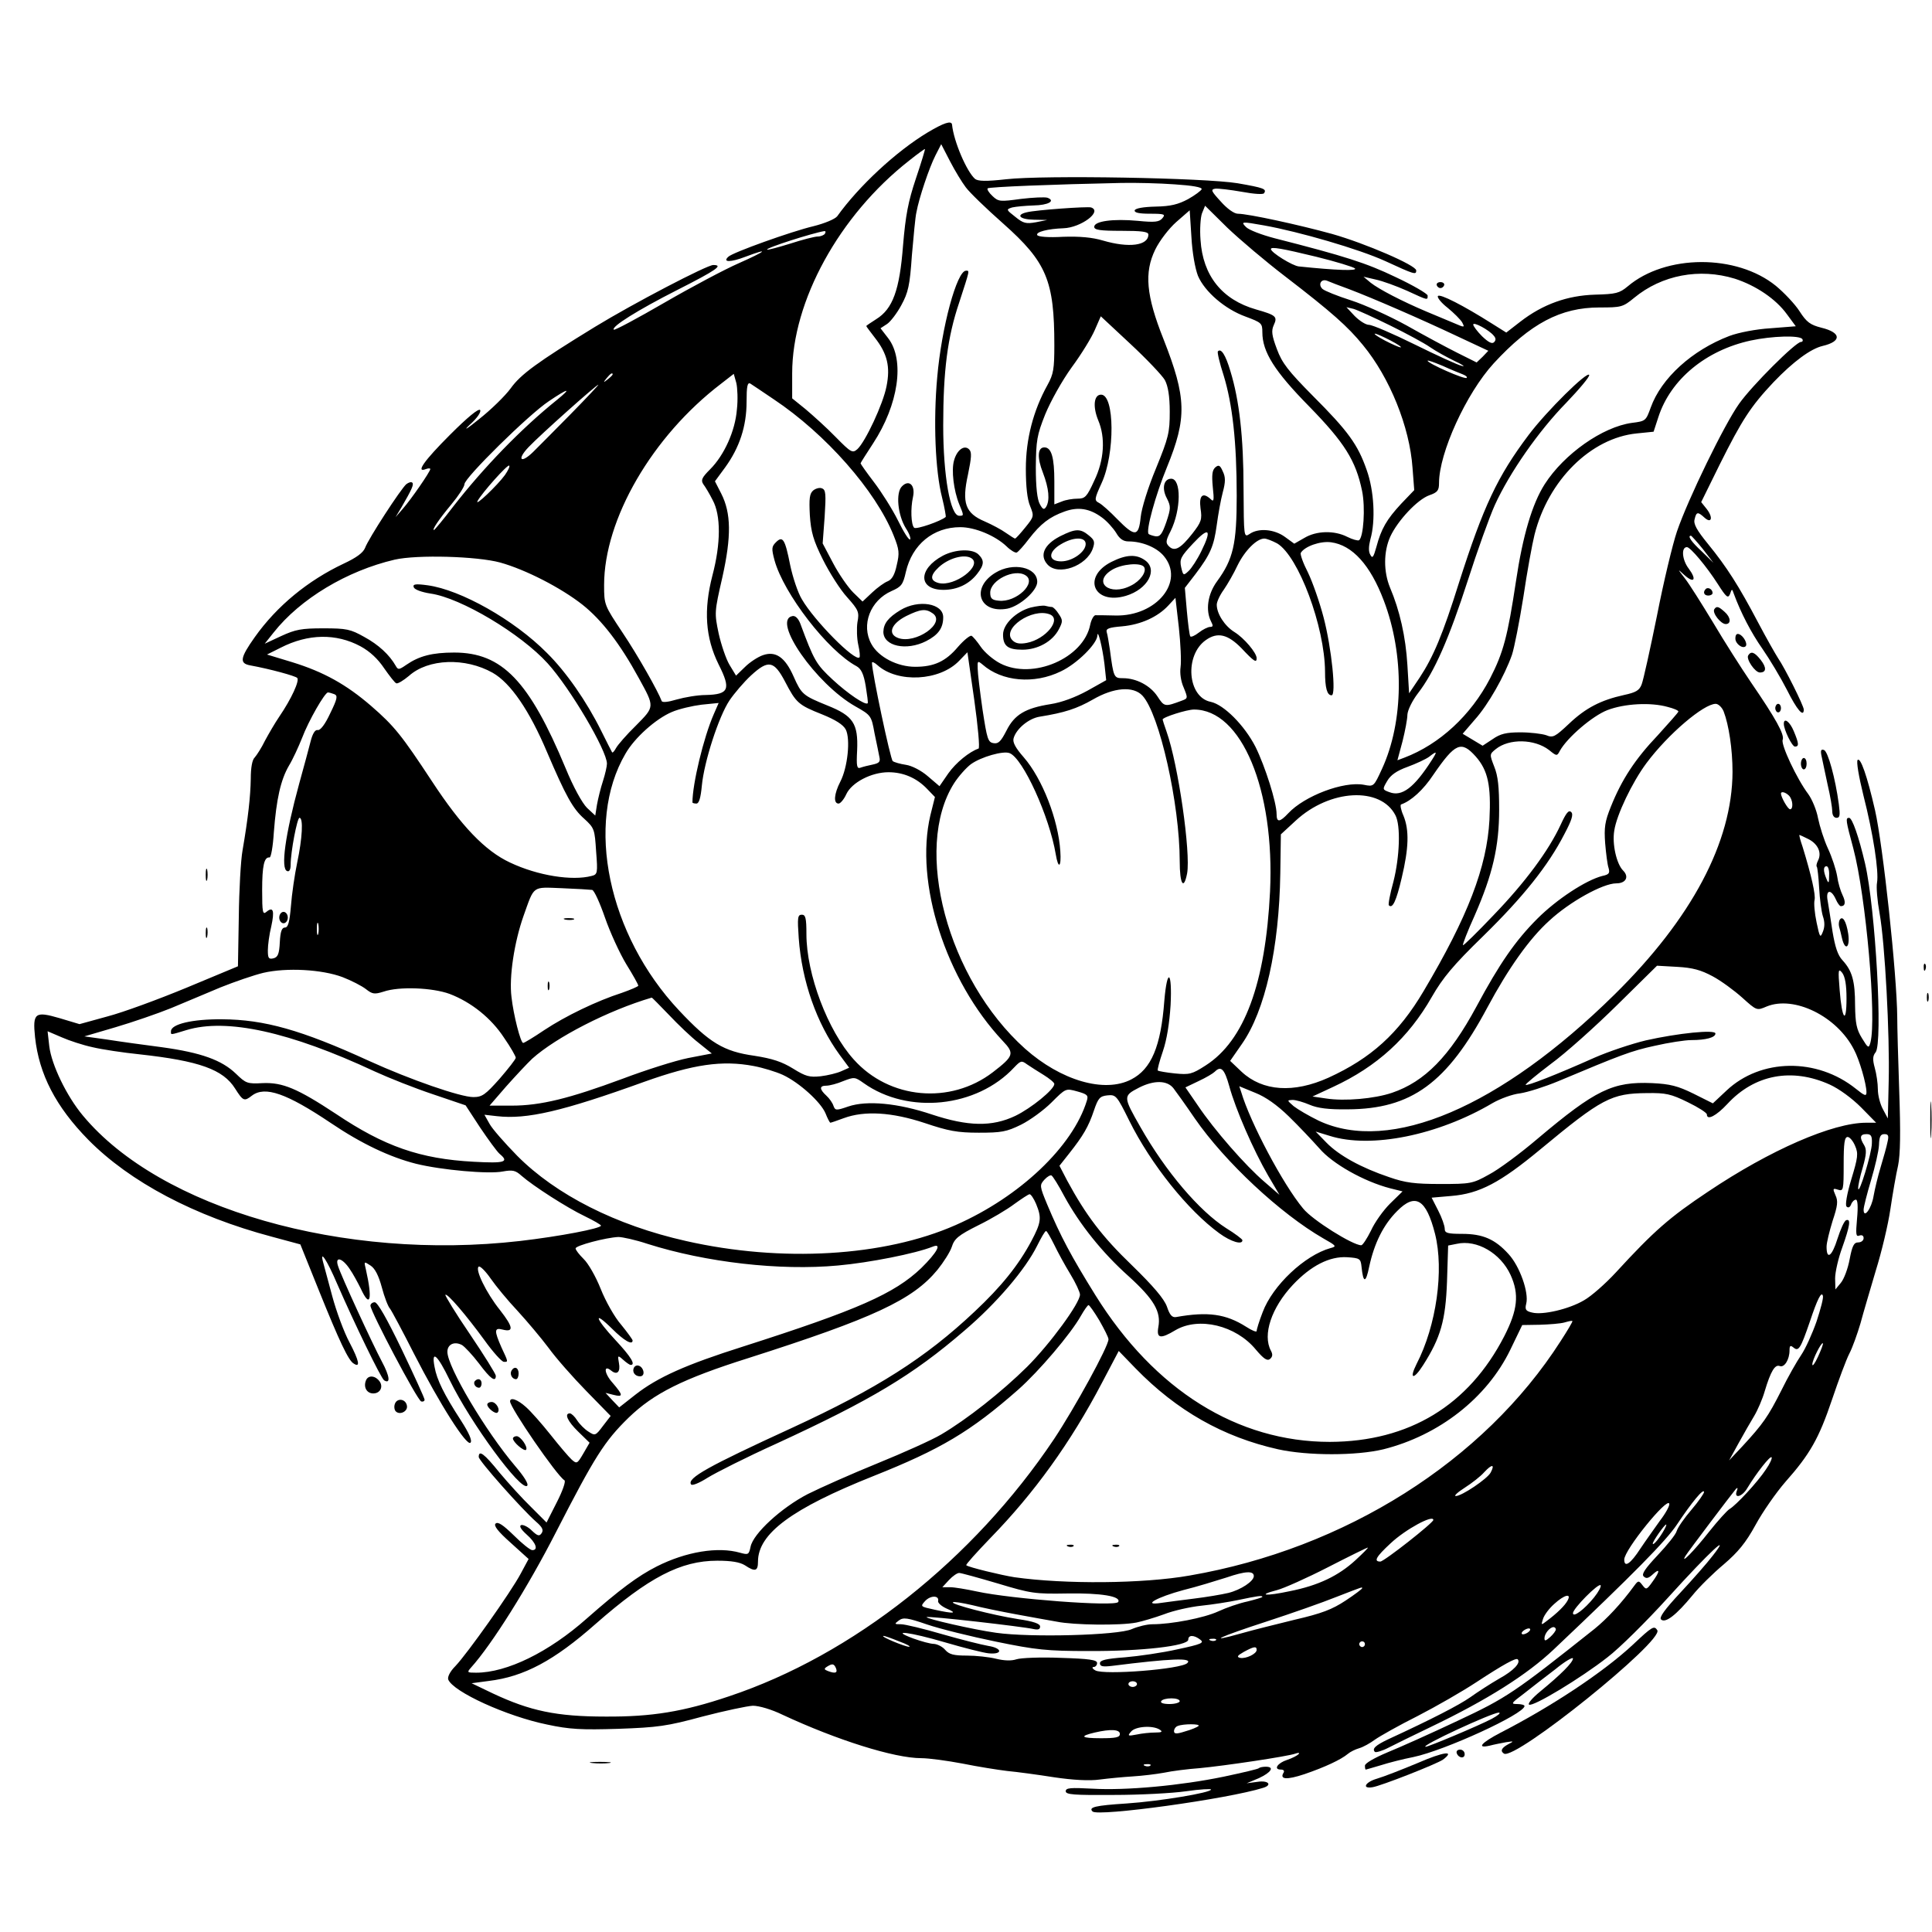 <svg version="1" xmlns="http://www.w3.org/2000/svg" width="904" height="904" viewBox="0 0 678 678"><path d="M325.5 46.5c-11.1 6.7-24.1 18.8-31.7 29.4-.8 1-4.4 2.5-8.4 3.5-7.6 1.8-28.3 9.2-29.8 10.7-2.2 2 .8 2 6 0 8.8-3.3 7.3-2-2.4 2.3-4.8 2.1-16.5 8.3-26 13.8s-17.5 9.8-17.8 9.5c-1-1 8.4-6.9 22.2-13.9 13.8-7 16.4-8.8 12.7-8.8-2.2 0-27.9 13.4-41.5 21.7-20.4 12.5-26.1 16.7-29.6 21.6-1.9 2.6-6.9 7.5-11.1 10.8-4.3 3.5-5.7 4.3-3.3 2 2.6-2.3 4.1-4.5 3.7-5.2-.5-.7-4.4 2.5-10.6 8.7-9.1 9.1-12.2 13.5-8.4 12 .8-.3 1.5-.3 1.5 0 0 .9-6.7 10.6-9.6 13.9l-2.6 3 2.1-3.5c3.6-6.2 4.4-8 3.8-8.6-.4-.4-1.3-.1-2.1.5-1.9 1.6-13.3 19.1-14.5 22.4-.7 1.7-3 3.4-7.5 5.5-12.5 5.9-23.4 14.8-31.2 25.8-5.1 7.2-5.5 9.2-1.6 9.9 7.1 1.3 15.8 3.7 16.5 4.4.9.9-2 7.3-6.3 13.6-1.5 2.2-3.7 6-5 8.4-1.2 2.5-2.9 5.1-3.6 5.9-.9.8-1.4 3.6-1.4 7.5-.1 6.1-.9 13.6-2.9 25.2-.6 3.3-1.2 13.8-1.3 23.3l-.3 17.3-18 7.5c-9.9 4.1-22.4 8.7-27.8 10.1l-9.8 2.7-7-2.1c-8.6-2.5-9.5-1.9-8.6 6.7 1.4 13 7.3 24.4 18.7 36 14.6 14.8 37.3 26.8 64.4 34l10 2.7 6.6 16.4c7.1 17.6 10.3 24.4 12.1 25.4 2.4 1.6 2-.8-1.4-7.3-2-3.7-4.7-11.1-6.1-16.3-1.4-5.2-2.8-10.5-3.2-11.9-1.3-4.8 1.4-.7 4.9 7.5 6 13.8 15.4 33.2 16.5 33.9 2.3 1.4 2-1.4-.8-6.6-3.3-6.2-14.3-30-15.4-33.6-1.1-3.4 1.5-2.8 4.1 1.1 1.2 1.7 2.9 4.9 3.9 6.9 3.3 7.2 4.2 3.9 1.8-6.7-.7-2.9-.7-2.9 1.6-1.4 1.6 1 2.9 3.6 4 7.7.9 3.4 2.2 6.8 2.9 7.5.6.8 4.4 7.9 8.4 15.8 9.1 17.8 18.5 32.5 19.8 31.2.7-.7-.5-3.4-3.4-7.9-5.9-9.1-8.4-14.2-9.2-18.7-1.2-6.2 1-4.3 5.3 4.6 7.4 15.2 25.1 39.2 27.2 37.1.6-.6-1.2-3.4-4.2-6.9-10.3-12.1-23.8-34.8-23.8-40.1 0-2.6 2.4-3.8 5.1-2.4 1 .6 3.7 3.5 6 6.5 4 5.4 5.9 6.7 5.9 4.3 0-.6-4.1-7.2-9.1-14.6-5-7.3-8.8-13.6-8.6-13.8.6-.7 7.2 7 13.7 15.9 3 4.2 6.1 7.6 6.8 7.6 1.6.1 1.6.1-.8-5-2.6-5.9-2.6-7.1.4-6.3 4 1 3.7-.9-.9-6.8-4.9-6.1-8.9-14.4-7.5-15.3.5-.3 2.4 1.6 4.2 4.2 1.8 2.6 6 7.7 9.4 11.3 3.3 3.6 8.2 9.4 10.9 13 2.6 3.6 8.6 10.4 13.3 15.2l8.5 8.7-2.7 3.5c-2.6 3.5-2.8 3.5-5.1 2-1.3-.8-3.1-2.6-4-4-.8-1.3-2-2.4-2.5-2.4-2.1 0-.8 2.8 2.9 6.4l4 3.9-2.2 3.8c-2.1 3.6-2.3 3.7-4.1 2.1-1-.9-4.4-4.9-7.4-8.7-3.1-3.9-6.9-8.2-8.6-9.7-3-2.7-5.6-3.6-5.6-2 0 2.2 16.4 26.1 19.1 27.7.5.4-.7 3.8-2.7 7.7l-3.6 7.1-5.4-5.4c-3.1-3-8-8.4-11.1-12.1-5.4-6.7-7.3-8.1-7.3-5.5 0 1.3 15.1 18.3 20.1 22.7 2.2 1.9 2.7 2.9 2 4-.8 1.2-1.4 1.1-3.5-.9-1.3-1.3-3-2.1-3.7-1.9-.8.3-.1 1.5 1.9 3.3 3.3 2.9 4.2 5.5 2 5.5-.7 0-3.6-2.3-6.5-5.2-3.8-3.7-5.6-4.9-6.4-4.1-.7.7.8 2.7 5.3 6.7l6.3 5.7-2.8 5.2c-3.4 6.4-18.7 28-22.9 32.4-1.9 1.9-2.8 3.8-2.5 4.7 1.7 4.3 20.5 12.9 34.7 15.8 7.9 1.7 12 1.9 25 1.5 13.8-.5 17-.9 29.5-4.3 7.7-2 15.7-3.7 17.7-3.8 2.2 0 6.6 1.3 10.5 3.2 18.9 8.8 39.1 15.2 48.6 15.2 2.7 0 9.2.9 14.5 1.9 5.4 1.1 12.4 2.2 15.7 2.6 3.3.3 10.7 1.3 16.4 2.2 6.7 1 12.5 1.3 16 .8 3.1-.4 8.3-.9 11.6-1.1 3.3-.2 8.3-.8 11-1.3 2.8-.6 8.4-1.3 12.5-1.6 8.6-.8 30.8-4.1 33.6-5.1 1.1-.4 1.6-.3 1.1.2s-2.2 1.4-4 2c-3.4 1.1-4.9 3.4-2.2 3.4.9 0 1.3.4 1 1-1.6 2.5 1 2.7 7.3.6 7.3-2.5 12.8-5.1 15.2-7.1.8-.7 2.6-1.6 4-2 1.4-.4 3.9-1.8 5.5-3 1.7-1.2 8.4-5 15-8.3 6.6-3.4 15.8-8.7 20.5-11.8 9.6-6.3 14-8.7 14.6-8.1 1.2 1.2-1.4 4-6.5 6.8-3.1 1.8-7.6 4.7-10.1 6.5-4 2.8-13.5 7.7-28.9 14.8-4.4 2.1-5.7 3.3-4.6 4.4.3.3 2.5-.3 4.8-1.5s8.9-4.4 14.7-7.2c20-9.6 33.9-18.4 43.3-27.3 28-26.5 39.3-38 43.2-43.8 5.2-7.8 9.4-12.9 9.5-11.4 0 .5-2 3.4-4.4 6.2-2.5 2.9-4.8 6.2-5.2 7.5-.3 1.2-3.4 5-6.7 8.5-4.4 4.7-5.7 6.6-4.9 7.4.9.9 1.7.7 3.2-.7 2.6-2.4 2.6-1.1-.1 2.6-2 2.8-2.2 2.9-3.5 1.2-1.3-1.7-1.5-1.7-2.9.2-4.6 6.3-9.6 11.6-13.9 15.1-28.2 22.4-30.8 24.2-48.1 32.3-9.3 4.4-20.5 9.4-24.7 11.1-4.5 1.9-7.8 3.8-7.8 4.6 0 .8.1 1.4.3 1.4.1 0 2.5-.7 5.2-1.5 2.8-.9 7.9-2.2 11.5-2.9 11-2.3 38.9-15.1 39-17.9 0-.4-1.2-.7-2.6-.7-2.3 0-2.1-.3 2.3-3.6 2.6-2.1 7.6-5.9 11.1-8.6 3.4-2.8 6.2-4.4 6.2-3.8 0 1.4-4.2 5.6-11.5 11.6-2.7 2.2-4.5 4.3-3.9 4.6 1.3.9 18.2-9.3 27.5-16.6 4.1-3.1 13.7-12.6 21.4-21.1 14.4-15.9 22.4-23.3 15.5-14.5-1.9 2.5-7 8.3-11.3 12.9-5.5 5.9-7.5 8.7-6.8 9.4 1.5 1.5 5.4-1.6 11-8.4 2.4-3 7.4-7.9 11-10.9 5-4.3 7.7-7.5 11.2-13.9 2.5-4.6 7.2-11.3 10.4-15 8.7-9.8 11.8-15.3 16.4-28.9 2.3-6.8 5-14.1 6.1-16.2 1.1-2.1 2.8-6.9 3.9-10.6 1-3.8 3.5-12.1 5.4-18.6 2-6.4 4.3-16 5.1-21.5.8-5.4 2-12.3 2.7-15.3.8-3.8.9-11.7.4-26-.4-11.3-.7-23-.7-26-.1-14.9-5-60.4-7.8-72.7-2.8-12.2-5.1-18.6-6.1-17.6-.5.5.4 5.8 2 12.3 3.5 13.7 5.5 26.9 4.8 30.8-.3 1.5.1 6.3.9 10.7 1.9 10.5 3.6 42.7 3.2 59l-.3 13-1.7-3.2c-1-1.8-1.8-4.9-1.8-7 0-2.1-.5-5.5-1.1-7.6-.8-2.9-.7-4.2.3-5.4 2.6-3.2 0-50.3-3.7-66.3-2.2-9.4-4.5-16-5.6-16-1.3 0-1.2.8 1.5 10.8 4.4 16.6 8.2 59.6 6 68-.6 2.2-.8 2.1-3-1.5-1.9-3.1-2.3-5.2-2.4-11.5 0-8.5-1-12.1-4.4-15.8-1.7-1.8-2.6-4.7-3.5-10-.6-4.1-1.4-9-1.7-10.8-.8-3.9 1.1-4.4 2.8-.7.6 1.4 1.4 2.5 1.8 2.5 1.6 0 1.8-1.4.6-3.9-.7-1.4-1.6-4.4-1.9-6.7-.4-2.3-1.8-6.6-3.2-9.6-1.4-3-2.9-7.8-3.5-10.7-.5-2.8-2.1-6.6-3.4-8.4-4-5.3-9.7-17.4-9-19.1.7-1.8-2.4-7.4-11.1-20.1-3.4-5-9.4-14.4-13.3-21-4-6.6-8.4-13.6-9.9-15.5-2.7-3.5-2.7-3.5-.2-1.2 3.5 3.1 4.4 1.6 1.5-2.3-2.3-3-2.7-7.5-.6-7.5 1.2 0 6.9 6.8 10.8 12.9 3 4.7 3.6 5.2 4.3 3.6.7-2 .7-2 1.4 0 2.4 6.5 6 13.5 10 19.2 2.5 3.6 6.4 10.1 8.6 14.4 3.5 7 5.9 9.8 5.9 6.9 0-1.3-6.7-14.7-9-18-.9-1.4-4.1-7-7-12.5-6.8-12.9-11-19.5-17.6-27.6-4-4.9-5.2-7.1-4.7-8.7.6-2.6 1.1-2.7 3.4-.6 2.5 2.3 3.2.1.9-2.9l-2-2.5 6.5-13.2c7.8-15.6 10.8-20.3 18.9-28.9 6.9-7.2 13-11.7 17.2-12.7 6.8-1.6 6.6-4.7-.4-6.4-3.9-1-5.2-1.9-7.7-5.8-1.6-2.5-5.4-6.5-8.3-8.9-13.8-11.2-38.7-11.1-52 .2-2.9 2.4-4.1 2.7-11.5 2.9-9.6.3-18.2 3.3-26.2 9.5l-4.9 3.8-5.1-3.2c-9.8-6.2-18.3-10.6-18.9-9.6-.3.5 1.2 2.4 3.4 4.1 2.2 1.8 4.5 4.1 5.1 5.1 1 1.9.9 1.9-2.8.3-2.1-.9-6.5-2.7-9.8-4.1-8.5-3.6-16.6-7.8-19.5-10.1l-2.5-2.1 4.3 1c2.4.5 7.3 2.3 10.9 3.9 7.6 3.5 7.3 3.4 7.3 1.7 0-.6-5.1-3.6-11.3-6.5-10.2-4.9-17.7-7.3-42.4-13.6-4.6-1.2-9-2.9-10-3.9-2-2-1.6-2 6.3-.6 12.3 2.2 33.3 8.3 42.5 12.5 10.4 4.8 10.9 4.9 10.9 3.3 0-1.8-17.9-9.5-29.5-12.8-11.6-3.2-29.5-7.1-33.1-7.1-1.3 0-3.8-1.8-6-4.3-3.4-3.7-3.6-4.2-1.9-4.5 1.1-.1 5.3.4 9.3 1.1 4.3.8 7.5 1 7.8.5 1-1.5-.1-1.9-9.3-3.5-11.5-1.9-67.9-2.9-81.2-1.4-7.1.8-9.8.7-10.9-.1-2.9-2.5-7.5-13.1-8.1-19.1-.2-1.5-2.9-.6-8.6 2.8zm13.4 19.2c1.3 1.8 7.2 7.5 13.2 12.8 15.2 13.5 17.9 20 17.9 42.6 0 8.4-.3 10.2-2.4 14-5 9-7.6 19-7.6 29.4 0 6.2.5 10.8 1.5 13.1 1.4 3.5 1.4 3.7-1.7 7.5-1.7 2.1-3.3 3.9-3.6 3.9-.2 0-1.6-.9-3.2-2-1.5-1.1-4.9-2.9-7.4-4-6.9-2.9-8.1-6.5-5.9-16.5 1.2-5.9 1.4-7.8.4-8.8-1.7-1.7-4.3.2-5.3 3.9-1 3.4-.1 10.6 1.8 15.3 1.7 4.1 1.7 4.1 0 4.1-3.1 0-5.6-14-5.6-31.7 0-19.1 1.5-31 5.6-43.1 3.8-11.7 3.7-11.2 2.4-11.2-3.2 0-8.6 19.9-10.1 37.4-1.4 15.3-.7 32.9 1.7 42.2.9 3.6 1.4 6.7 1.3 6.8-1.7 1.5-10.4 4.5-11.1 3.8-1.1-1.1-1.3-6.8-.4-10.8.9-4.1-1.4-6.3-3.9-3.7-2.2 2.2-1.5 10 1.4 14.7 1.2 1.8 1.8 3.6 1.5 3.9-.4.4-2.3-2.6-4.3-6.7-2-4-5.8-10-8.4-13.4-2.6-3.4-4.7-6.4-4.7-6.6 0-.2 2-3.3 4.4-7 8.9-13.6 11.2-29.2 5.3-36.9l-2.7-3.5 2.3-1.5c1.2-.8 3.5-3.8 5-6.6 2.4-4.4 3-6.9 3.7-17.4.6-6.7 1.2-13.6 1.6-15.2.9-5 4.5-15.7 6.7-20l2-3.9 3.1 6c1.7 3.3 4.2 7.4 5.5 9.1zm-17.5-3c-2.7 8.1-3.6 12.8-4.5 23.5-1.2 15.6-3.6 22.2-9.4 25.8-1.9 1.2-3.5 2.3-3.5 2.4 0 .2 1.4 2 3 4.1 4.4 5.6 5.5 10.2 4.1 17.1-1.2 6.2-7.4 19.4-10.2 22-1.7 1.5-2.2 1.3-7.6-4.2-3.2-3.3-8-7.6-10.6-9.8l-4.7-3.8V131c0-25.3 16.5-55.4 41-74.6 3-2.4 5.5-4.2 5.6-4.1.1.1-1.3 4.8-3.2 10.4zm90.9 2c6.1.4 9.6 1 9.4 1.7-.2.5-2.3 2.1-4.8 3.5-3.4 1.8-6 2.5-11.3 2.6-4.4.1-7.1.6-7.4 1.3-.2.8 1.4 1.2 5.3 1.2 5.2 0 5.6.2 4.4 1.6-1.1 1.3-2.6 1.5-8.6.9-8.7-.8-15.3.1-15.3 2.1 0 1.1 2 1.4 9.5 1.4 7.1 0 9.5.3 9.5 1.3 0 3.9-6.8 4.8-16 2.1-3.7-1.1-8.1-1.5-14-1.3-5 .3-8.7 0-9-.6-.6-1.1 3.7-2.2 9.2-2.4 6.1-.2 13.8-5.9 9.7-7.3-1.3-.4-19.5.9-22.6 1.7-3.9.9-2.5 2.5 2.5 2.6l4.7.1-4 .8c-3.4.6-4.4.4-7.2-1.9-3.2-2.5-3.3-2.6-1.1-3.3 1.3-.3 4.6-.6 7.5-.7 5.2-.1 7.8-1.6 4.9-2.7-.9-.3-5.1-.1-9.3.4-7.3 1-7.9 1-10-1-1.3-1.2-2-2.4-1.7-2.7.5-.5 22.9-1.4 46.9-1.9 5-.1 13.4.1 18.8.5zM451 97c16.4 12.6 22 17.6 27.3 24.1 9.4 11.4 16.4 28.7 17.4 43.1l.6 7.8-4.6 4.8c-5.1 5.5-7 8.8-8.7 15.2-1 3.6-1.4 4.1-2.1 2.7-.7-1.1-.6-3 0-5.4 1.9-6.6 1.3-17.2-1.3-24.4-3.1-8.9-6.5-13.6-18.9-26-8.6-8.7-10.8-11.5-12.6-16.4-1.8-4.8-2-6.4-1.1-8.4 1.4-3 .8-3.5-6.2-5.5-11.9-3.4-18.7-11.8-19.5-24.4-.3-3.7 0-7.9.5-9.3l1.1-2.7 7.8 7.7c4.4 4.2 13.5 11.9 20.3 17.1zm-30.6-.2c2.4 5.6 9.5 11.7 16.7 14.3 5.6 2.1 5.9 2.3 5.9 5.5 0 6.9 4.3 13.7 16.4 26 12.4 12.7 16.4 19 18.6 29.7 1.2 5.8.5 16.3-1.1 17.3-.5.2-2.3-.3-4.1-1.2-4.5-2.3-10.8-2.2-15.1.4l-3.5 2-3.3-2.4c-3.7-2.7-9.3-3.2-12.4-1-2 1.3-2 1.1-2.1-15.8 0-18.2-1.5-31.2-4.6-41.3-1.7-5.8-3.3-8.2-4.4-7-.3.3.6 4.1 2 8.4 3.1 10.1 4.6 23.3 4.6 42.3 0 16.9-1.2 22.2-6.9 30-3.3 4.5-4.1 10.2-2.1 14.1.8 1.5.7 1.9-.3 1.9-.8 0-2.6.9-4 2s-2.8 1.7-3 1.3c-.3-.5-.8-4.5-1.2-8.9l-.7-8.1 3.7-4.8c5.3-7 6.5-9.9 7.5-17.3.5-3.7 1.4-8.8 2.1-11.4 1-3.7 1-5.4 0-7.4-.9-2.1-1.4-2.4-2.6-1.4-1.1 1-1.3 2.6-.9 6.9.5 4.6.4 5.4-.7 4.3-2.8-2.6-4.2-1.4-3.6 3.2.6 3.9.3 4.8-2.9 8.9-4.1 5.2-6.2 6.4-8.2 4.4-1.2-1.2-1.1-2 .6-5.3 3.7-7.5 3.8-18.4.2-18.4-2.6 0-3.4 3.4-1.5 6.9 1.4 2.8 1.4 3.5-.2 8.3-1.5 4.3-2.2 5.2-3.8 5-1.1-.2-2.2-.6-2.4-.8-1.1-1 2.4-13.7 6.4-23.4 7.1-17.4 6.9-24.4-1.2-45-6.1-15.3-6.8-23.4-2.9-31.4 1.5-3.1 4.8-7.4 7.4-9.7l4.7-4.1.6 9.3c.3 5.6 1.3 11.1 2.3 13.7zM289.5 82c-.3.5-1.5 1-2.5 1-1.1 0-5.4 1.1-9.7 2.5-4.2 1.3-7.9 2.3-8.1 2.1-.5-.6 16.2-5.9 20.1-6.5.5 0 .5.3.2.9zm172.4 8.1c6.9 1.7 13.1 3.6 13.6 4.1.9.9-6.3.7-19.7-.7-2.2-.2-9.8-4.9-9.8-6.1 0-.9 3.9-.2 15.9 2.7zm146.9 7.7c7.4 2.4 14.4 7.1 18.3 12.5l3.1 4.2-8.9.7c-5 .3-11.2 1.5-14.4 2.7-13.1 5-23.9 14.8-27.6 25.1-1.7 4.7-1.8 4.8-6.6 5.4-10.3 1.4-23.8 10.9-30.6 21.5-4.4 6.9-7.7 18-10.1 34.1-2.9 19.2-4.4 25-9.1 34.1-6.7 12.9-17.7 23.1-30.1 27.8l-2.4.9 1.8-6.7c.9-3.6 1.7-7.8 1.7-9.3.1-1.6 1.7-4.9 3.7-7.5 5.8-7.5 10.9-19.2 17.5-39.6 3.3-10.3 7.6-22.3 9.5-26.5 5.2-11.4 15.4-26 25-35.8 4.6-4.8 8.3-9.2 8.1-9.8-.5-1.6-15 12.7-21.3 21.1-10.9 14.5-15.8 24.9-24.4 51.8-5.7 18.2-9 26-13.8 33.3l-3.7 5.5-.6-9.9c-.6-10-2.7-19.2-6.1-27.2-2.3-5.6-2.3-12.6.1-17.9 2.6-5.6 9.5-13 13.7-14.5 2.9-1 3.4-1.7 3.4-4.3 0-10.5 9.5-31.4 19.2-42 12.9-14 23.5-19.6 37.1-19.6 7.6 0 8.2-.1 12.2-3.4 9.7-8 22.9-10.5 35.3-6.7zm-135.3 3.7c8.4 3.2 25 10.4 37.9 16.5l10.9 5.1-2 2.1-2.1 2-6.8-3.4c-3.8-1.9-11.8-6.2-17.8-9.6-6-3.3-14.8-7.3-19.5-8.8-4.7-1.5-9.2-3.3-10-4-1.7-1.6-.4-3.8 1.8-2.8.9.4 4.3 1.7 7.6 2.9zm14.3 12.7c5.7 2.8 12 6.2 14 7.6 2 1.4 6 3.6 8.7 4.9 2.8 1.3 3.9 2.1 2.5 1.7-1.4-.3-8.8-3.7-16.5-7.5-7.7-3.8-14.9-6.9-16.1-6.9-1.1 0-3.3-1.4-5-3.1l-2.9-3.1 2.5.6c1.4.4 7.1 3 12.8 5.8zm-79 19.2c1.1 2.1 1.7 5.6 1.7 11.1 0 7.3-.4 9-4.8 19.8-2.8 6.7-5.1 14.1-5.4 17.2-.7 6.9-2 7-8.2.7-2.5-2.6-5.4-5.2-6.4-5.7-1.7-.9-1.7-1.3.9-7 4.7-10.2 4.6-31-.2-31-2.5 0-3 4.1-1 9 2.6 6.1 2.1 14-1.4 21.2-2.6 5.7-3.2 6.3-5.9 6.3-1.6 0-4.1.4-5.5 1l-2.6 1v-8.1c0-8.3-1-11.9-3.5-11.9-2.4 0-2.6 3.6-.5 8.9 2.1 5.5 2.5 9.7 1.1 12-.7 1.1-1.2.9-2.2-1-.9-1.6-1.4-5.9-1.4-12.9.1-9.5.4-11.3 3.3-18.6 1.9-4.6 5.9-11.8 9.3-16.5 3.4-4.6 7-10.5 8.1-13.1l2.1-4.8 10.4 9.7c5.7 5.3 11.2 11.1 12.1 12.7zm115.4-15.6c.8.9.8 1.6.1 2.3-.7.7-2 0-4.2-2.1-1.7-1.7-3.1-3.6-3.1-4.1 0-1.1 5.6 1.9 7.2 3.9zm-36.2 1.7c2.5 1.3 4.1 2.4 3.5 2.4-.5 0-3-1.1-5.5-2.4-2.5-1.3-4-2.4-3.5-2.4.6 0 3 1.1 5.5 2.4zm144.5-.5c.3.5.1 1-.5 1-1.8 0-17.1 15.2-21.7 21.7-5.2 7.3-17.9 33.4-21.8 44.8-1.5 4.4-4.7 17.7-7 29.5-2.4 11.8-4.8 22.7-5.4 24.2-.8 2.1-2 2.8-6.2 3.7-8.1 1.8-13.4 4.5-19.3 10.1-4.9 4.6-5.6 5-8 4-1.5-.5-5.6-1-9-1-5 0-7.1.5-9.8 2.4l-3.5 2.3-3.5-2.1-3.5-2.1 4.3-5c4.6-5.1 10.4-15.3 13-22.7.8-2.4 2.6-11.5 4-20.3 1.3-8.8 3.1-18.6 3.9-21.8 4.8-19.2 19.8-34 35.9-35.6l5.9-.6 1.7-5.2c4.3-13.2 16.7-23.4 32.4-26.8 7.4-1.6 17.2-1.9 18.1-.5zm-119.1 12.4c1 .4 1.6.9 1.3 1.2-.6.7-13.7-5.1-13.7-6 0-.3 2.4.6 5.3 1.8 2.8 1.3 6.1 2.6 7.1 3zm-298.4 0c0 .2-.8 1-1.7 1.7-1.6 1.3-1.7 1.2-.4-.4 1.3-1.6 2.1-2.1 2.1-1.3zm43.6 12.3c-.6 7.6-4.5 16.1-9.4 21-2.9 2.9-3.3 3.8-2.4 5.2.7.9 2.2 3.4 3.3 5.6 2.9 5.3 2.9 15.2-.1 26.5-3.1 12-2.5 21.7 2.2 31.2 4.4 8.7 3.6 10.5-4.5 10.7-2.9 0-7.5.8-10.3 1.6-3 .9-5 1.1-5.2.5-1.2-3.3-8.3-15.9-13.8-24.1-6.3-9.5-6.4-9.6-6.4-16.6 0-23.1 16.9-52.2 41-70.6l4.5-3.5.9 3.2c.4 1.7.6 5.9.2 9.3zm12.9-3.6c18.3 12.2 35.8 32.1 42.1 47.8 2 5 2.1 6.2 1.1 10.4-.7 3.4-1.7 5.1-3.2 5.7-1.1.4-3.6 2.2-5.4 3.9l-3.4 3.2-3.3-3.2c-1.8-1.8-5-6.4-7-10.2l-3.7-7 .7-9.4c.5-7.9.4-9.4-.9-9.9-.8-.4-2.2 0-3.1.7-1.3 1.1-1.5 2.8-1.2 8.7.4 5.9 1.2 8.8 4.6 15.6 2.3 4.6 6.1 10.6 8.5 13.2 4 4.5 4.3 5.2 3.6 8.8-.3 2.1-.2 5.7.3 7.9s.7 4.2.4 4.4c-1.5 1.6-15.8-12.8-20.2-20.4-1.4-2.3-3.2-7.7-4.1-12-1.8-9.1-2.6-10.4-5-8-1.5 1.5-1.6 2.2-.5 6.3 3.2 11.7 18.7 31.8 28.8 37.2 1.6.9 2.5 2.7 3.2 6.9.5 3.2.9 5.9.7 6.1-.8.8-6.9-3.3-12.3-8.3-5.8-5.4-6.5-6.6-11.4-19.8-.7-1.7-1.7-2.7-2.7-2.5-7.4 1.4 8.3 23.9 22.1 31.7 5.5 3.1 5.6 3.3 6.7 9.4.7 3.4 1.5 7.1 1.7 8.3.4 1.7 0 2.2-2.3 2.7-1.5.3-3.5.8-4.3 1.1-1.3.5-1.5-.5-1.2-6.1.4-9.4-1.4-12.1-10.4-15.7-8.6-3.5-9.1-3.9-11.9-10.2-3-6.8-6.3-9-10.7-7.5-1.8.6-4.7 2.5-6.4 4.2l-3.1 3-2.3-3.8c-1.2-2-2.9-7-3.8-11-1.5-7.2-1.5-7.5 1.3-19.7 3.2-14.4 3.1-22.5-.4-29.4l-2.2-4.3 3.6-4.9c5-6.9 7.5-14.4 7.5-23 0-5.4.3-6.9 1.3-6.4.6.4 4.4 2.9 8.2 5.5zm-71.5 5.5c-5.8 5.9-11.6 11.7-12.9 13-4.4 4.3-5.8 2.7-1.6-1.7 4.3-4.5 23.7-21.8 24.5-21.9.2 0-4.3 4.8-10 10.6zm-4.5-5.3c-12.8 10.3-25.8 23.8-36.4 37.4-3.5 4.6-6.6 8.3-6.8 8.3-.8 0 1.7-3.7 6.1-9 2.5-3 4.6-6.2 4.6-7.1 0-2.2 22.5-24.4 29.6-29.1 6.8-4.6 8.3-4.9 2.9-.5zm-18.3 26.4c-2.6 3.6-10.8 11.4-9.6 9.1 1.5-2.8 10.6-13 11.1-12.4.3.3-.4 1.7-1.5 3.3zm209.5 14.9c1.8 1.3 4 3.8 5 5.4 1.2 2.1 2.5 3 4.3 3 4.8 0 9.9 2.1 12.4 5.1 7.5 8.9-2.5 21.2-16.9 20.9-3.3-.1-6.5-.1-7.1-.1-.6.1-1.4 1.5-1.8 3.3-2.3 11.8-20.2 19.5-31.6 13.6-2.5-1.3-5.5-3.9-6.8-5.8-1.3-1.9-2.8-3.7-3.3-3.9-.6-.1-2.7 1.6-4.7 3.9-4.3 5.1-8.4 7-15 7-6.3 0-12.9-3.4-15.4-8-3.7-6.7-.4-15.3 7.1-18.6 3.4-1.5 4-2.2 5-6.7 2.2-9.6 9.6-15.7 19.1-15.7 5.2 0 12.3 3 16.2 6.7 1.4 1.4 3.1 2.4 3.6 2.2.5-.2 2.5-2.4 4.3-4.8 4.1-5.3 7.2-7.7 12.5-9.6 4.7-1.7 8.8-1.1 13.1 2.1zm34.9 11.8c-1.4 2.9-3.5 6.1-4.5 7-1.8 1.7-1.9 1.6-2.6-1.4-.6-2.8-.1-3.7 4.2-8.3 5.6-6 6.7-5 2.9 2.7zm176-.7l3.7 4.8-4.1-4c-3.7-3.4-5.1-5.5-3.8-5.5.2 0 2.1 2.1 4.2 4.7zm-149.4-2c7.5 4.5 16.7 29.2 16.8 45 0 5.7.7 8.3 2.3 8.3 1.7 0 0-16.6-2.8-27.3-1.4-5.4-3.9-12.5-5.5-15.8-1.7-3.3-2.8-6.4-2.5-6.9 1.4-2.3 6.9-4.2 10.6-3.7 7.5 1 13.8 8 18.5 20.4 7.3 19.1 7 42.6-.6 59.1-2.9 6.3-2.9 6.3-6.4 5.6-7.1-1.3-20.8 3.9-26.5 10-3 3.2-4.1 3.3-4.1.3 0-4.1-4-16.7-7.4-23.6-3.9-7.6-11.1-14.8-15.7-15.8-8.2-1.6-9.3-16.4-1.7-21.7 4.1-2.9 7.7-2 12.5 2.9 4.4 4.7 5.3 5.2 5.3 3.5 0-1.9-4.4-7.1-7.8-9.2-3.4-2.1-6.2-6.4-6.2-9.6 0-1 1.1-3.4 2.5-5.3 1.3-1.9 3.5-5.7 4.8-8.5 2.5-5.1 6.7-9.4 9.4-9.4.8 0 2.8.8 4.5 1.7zm-272.7 6.7c9 2.5 21.4 8.9 28.9 14.8 6.8 5.4 13.2 13.7 19.8 25.8 5.6 10.2 5.6 9.9-1 16.6-3.3 3.2-6.4 6.8-7 7.9-.6 1.1-1.2 1.8-1.4 1.5-.2-.3-1.9-3.7-3.8-7.5-5.1-10.3-12.3-20.7-19.1-27.4-11.5-11.6-30.2-22.1-41.8-23.7-4.4-.6-5.3-.4-4.9.7.3.8 2.7 1.7 5.9 2.2 10.6 1.5 31.7 14.1 41.1 24.5 7.9 8.7 20.8 30.6 20.8 35.2 0 .9-.6 3.6-1.4 6.1-.8 2.4-1.7 6.1-2.1 8.3l-.6 3.8-2.9-2.7c-1.7-1.7-4.8-7.3-7.5-13.9-12.8-30.7-22.3-40.6-39.1-40.6-7.7 0-12.3 1.2-16.8 4.3-2.6 1.8-2.9 1.8-3.7.4-2.2-3.9-6.1-7.5-11.1-10.2-4.8-2.7-6.2-3-14.3-3-7.7 0-9.8.4-14.8 2.7l-5.8 2.7L96 222c9.4-11.9 25.8-21.7 42.5-25.6 7.9-1.8 28.9-1.2 37 1zm238.8 36.7c-.3 2.1.1 5 1.1 7.2 1.5 3.7 1.5 3.8-.7 4.6-5.9 2.2-6.1 2.2-8.5-1.5-2.5-3.8-7.4-6.4-12.1-6.4-3.2 0-3.3-.2-4.6-10-.4-2.5-.8-5.2-1.1-6.1-.4-1.3.7-1.7 5.4-2.1 6.6-.6 12.5-3.3 16.2-7.3l2.5-2.7 1.2 10.4c.6 5.6.9 11.9.6 13.9zm-26.7-1l.6 5.6-6.6 3.7c-4.2 2.3-9 4.1-12.9 4.7-8.9 1.4-12.7 3.7-15.5 9.3-1.9 3.7-2.8 4.7-4.5 4.4-2-.3-2.3-1.4-3.9-11.8-.9-6.3-1.7-12.8-1.7-14.4-.1-2.7 0-2.8 1.7-1.4 6.8 6 18.1 7 27.5 2.4 5.7-2.7 12.6-9.6 12.8-12.5.1-2.7 1.8 4.1 2.5 10zm-261.1-6.3c3.3 1.8 6.1 4.4 8.3 7.7 1.9 2.7 3.8 5.2 4.3 5.3.5.2 2.5-1 4.4-2.6 6.8-6.1 19.8-6.5 29.4-1.1 6.3 3.6 12.9 13.2 19.1 27.9 6.5 15.2 9 19.8 13 23.3 3.6 3.3 3.7 3.7 4.2 11.5.6 7.6.5 8.1-1.6 8.6-6.8 1.8-18.9-.1-28.6-4.7-8.8-4.1-17.1-12.8-27.4-28.5-10.6-16.1-13.2-19.4-21.4-26.5-8.7-7.5-16.6-11.9-27.6-15.3l-8.9-2.7 4.8-2.4c9.6-4.9 19.4-5.1 28-.5zm216.9 35.9c-3.2 1.1-7.9 4.9-10.6 8.7l-3.1 4.5-4.1-3.5c-2.3-2-5.6-3.7-7.7-4-2-.3-4.1-.9-4.6-1.3-.8-.5-7.3-31.2-7.3-34.5 0-.5.9-.1 1.9.8 7.1 6.4 21.9 5.6 28.7-1.5l2.9-3 2.4 16.7c1.3 9.3 2 16.9 1.5 17.1zm-67.9-23.5c3.9 7.5 4.7 8.2 13 11.5 4.7 1.9 7.4 3.6 8.3 5.3 1.7 3.3.7 13.3-1.9 18.3-2.2 4.3-2.5 7.7-.6 7.7.6 0 1.9-1.5 2.7-3.3 1.9-4.1 8.8-7.7 14.8-7.7 5.2 0 9.9 2 13.6 5.9l2.7 2.8-1.6 6.4c-5.6 23.7 5.4 57.9 25.4 79.2 4.2 4.4 3.9 5.3-3.5 11-14.9 11.4-36.3 9.5-48.8-4.5-9.1-10.1-16.6-29.9-16.6-44 0-5.6-.3-6.8-1.6-6.8-1.5 0-1.6 1-1.1 8.2 1.1 15.2 6.3 29.9 14.3 40.9l3.4 4.6-2.7 1.2c-1.5.7-4.8 1.5-7.3 1.8-3.9.4-5.2.1-9.7-2.7-3.9-2.4-7.2-3.5-13.6-4.5-10.7-1.5-15.7-4.5-26.4-15.9-24.9-26.5-33.1-65.7-18.8-90.1 3.2-5.6 10.6-12.2 16.2-14.6 2.5-1.1 7.3-2.2 10.5-2.6l6-.6-1.7 3.9c-3.6 8.2-7.5 24.5-7.5 31 0 .2.6.4 1.4.4.9 0 1.5-2 1.9-6.3.8-8.4 5.9-24.2 9.7-29.9 1.7-2.5 5.1-6.5 7.6-8.8 6-5.5 8-5.2 11.9 2.2zm125.4 4.9c6 6.4 13.1 38.1 13.1 58.1 0 8.1 1.4 10.4 2.6 4.3 1.3-7.3-3.1-38.1-7.2-49.7-.8-2.2-1.4-4.2-1.4-4.3 0-.8 8.5-3.5 11-3.5 16.7 0 28.4 28.1 26.7 63.9-1.6 32.2-9 52.3-22.6 61-4.8 3.1-5.7 3.3-10.8 2.8-3-.3-5.7-.8-6-1-.2-.3.6-3.3 1.8-6.8 1.4-4.1 2.3-9.9 2.7-16.2.6-12-1.2-13.3-2.2-1.5-1.2 16.1-4.6 24-11.6 27.6-9.4 4.9-24.7.4-37.3-10.8-27.2-24.4-39.4-70.2-24.9-93.1 1.6-2.5 4.3-5.5 5.9-6.7 3.6-2.6 11.4-4.8 13.6-3.9 4.7 1.8 14 22.3 16.2 35.5.9 5.4 2 4.6 1.6-1.1-.7-11-6.3-25.4-12.8-32.9-2.9-3.3-4-5.3-3.6-6.7.9-3.3 5.3-7 9.2-7.6 8.7-1.4 13-2.8 18.6-6 7.4-4.3 14.2-4.8 17.4-1.4zm-283.6-.5c1.3.5 1.1 1.6-1.4 6.7-1.8 3.9-3.5 6.1-4.4 5.9-.9-.2-1.8 1.2-2.5 4-.6 2.4-2.4 9-4 14.8-4.9 17.9-6.6 30-4.2 30.7.7.3 1.2-.5 1.2-2.2 0-4.6 2.3-16.5 3.1-16.5 1.4 0 1 7.2-.8 15.7-.9 4.3-1.9 11.2-2.2 15.3-.5 5.7-1 7.5-2.1 7.5s-1.6 1.4-1.8 5.1c-.2 4.2-.7 5.3-2.2 5.7-1.7.4-2 0-2-2.8 0-1.8.5-5.6 1.2-8.4 1.2-5.5.7-7.1-1.7-5.1-1.3 1.1-1.5.2-1.5-7.6 0-8.6.7-11.7 2.6-11.5.5.1 1.2-3.9 1.5-8.8.9-11.7 2.4-18.4 5.3-23.4 1.4-2.3 3.4-6.7 4.6-9.7 2.3-6.1 8-16 9.1-16 .4 0 1.4.3 2.2.6zm468 4.5c2 .5 3.7 1.2 3.7 1.6 0 .3-3.3 4-7.2 8.3-8 8.4-12.7 15.6-16.5 25.1-2.1 5.2-2.4 7.3-2 12.8.3 3.6.8 7.6 1.2 8.7.5 1.8.2 2.3-2.2 2.8-5.8 1.5-16 8.2-22.8 15-7.7 7.7-13.3 15.8-21.4 30.9-9.4 17.4-18.1 26.3-29.6 30.2-6.2 2.1-16.7 3-23.1 2l-4.8-.7 7.3-3.4c15.3-7.1 26.4-17.2 34.6-31.6 3.8-6.6 7.4-11 18-21.3 14-13.7 22.8-24.7 28.5-35.8 2.6-4.9 3.2-6.9 2.4-7.7-.9-.9-1.8.3-3.7 4.4-4.2 9.1-12.5 20.3-23.6 31.8-5.7 6-10.5 10.7-10.7 10.5-.2-.2 1.6-4.9 4.1-10.4 6.3-14.4 8.6-24.2 8.6-37.2 0-7.9-.4-11.8-1.7-15-1.7-4.4-1.7-4.4.5-6.2 4.7-3.8 13.6-3.6 18.7.3 2.7 2.2 2.8 2.2 3.8.3 2.6-4.7 11.5-12.3 16.7-14.3 6-2.3 15.2-2.8 21.2-1.1zm19.6 1.6c1.8 4.7 3.1 13.2 3.1 21.2-.1 24.6-14.3 51.4-41.4 78.1-40.2 39.6-78.8 56-103.8 44.3-3.5-1.7-7.4-4-8.8-5.1-2.4-2.1-2.4-2.1-.4-2.2 1.2 0 3.9.8 6 1.7 2.8 1.2 6.6 1.7 13.4 1.6 22.3-.1 34.8-9.2 49-35.8 7.3-13.6 14.7-24.1 21.7-30.4 7.1-6.6 18.8-13.1 23.5-13.1 3.4 0 4.6-2.3 2.4-4.5-2.3-2.3-3.9-9.3-3.1-14 .8-5.5 6.3-17 11.3-23.7 7.6-10.2 20.1-20.8 24.3-20.8.9 0 2.2 1.2 2.8 2.7zm-87 15.8c4.3 4.9 5.4 10.2 4.8 22.2-.9 16.6-7.6 34-23.1 60.1-8.8 14.9-18.5 23.6-33.4 30.4-12.2 5.5-23.1 4.8-30.5-2.1l-4-3.8 4.1-5.9c8.2-11.7 13.1-33.6 13.5-59.9l.2-13.7 5.2-4.8c12-11.1 29.8-12 35-1.9 1.9 3.6 1.5 14.6-.7 23.3-1.2 4.3-1.9 8.1-1.6 8.3 1.3 1.3 2.6-1.5 4.5-9.6 2.5-10.5 2.7-16.8.6-21.9-.9-2-1.2-3.8-.8-3.9 3.5-1.2 7.8-5.1 11.3-10.4 7.7-11.2 9.8-12.1 14.9-6.4zm-15.4 1.2c-6.2 9.7-10.5 13-14.9 11.3-2.5-.9-2.5-1-.8-3.9 1.2-2.1 3.3-3.6 7.2-5 3-1.1 6.4-2.7 7.5-3.5 2.8-2.2 3-2 1 1.1zm125.3 12.5c1.4 1.4 1.6 4.8.4 4.8-.8 0-3.2-4.3-3.2-5.5 0-.9 1.6-.5 2.8.7zm6.9 15.3c3.3 1.7 4.7 4.8 3.3 7.5-.5 1-.7 2-.4 2.2.2.3.6 3.6.8 7.4.2 3.8.8 8.3 1.3 9.9.7 2 .7 3.8 0 5.5-.9 2.3-1.1 2-2.2-3.3-.7-3.3-1-6.8-.7-7.9.4-1.8-1.1-8.5-4.2-18.6-.8-2.3-1.3-4.2-1.1-4.2.1 0 1.6.7 3.2 1.5zm7.2 12.7c0 2.8-.2 3-.9 1.3-1.2-2.8-1.2-4.5 0-4.5.6 0 1 1.5.9 3.2zm-434.1 5.1c.7.1 2.7 4.5 4.5 9.7 1.8 5.2 5.2 12.6 7.5 16.4 2.3 3.7 4.2 7.1 4.2 7.5 0 .3-2.6 1.4-5.7 2.5-9 2.9-19.9 8.2-27.3 13.1-3.7 2.5-7 4.5-7.4 4.5-.9 0-3.4-9.8-4.1-16.1-.9-7.1 1-19.3 4.2-28.4 3.9-10.9 2.9-10.2 13.5-9.8 5.1.2 9.9.5 10.6.6zm-96.1 15.4c-.3 1-.5.2-.5-1.7s.2-2.7.5-1.8c.2 1 .2 2.6 0 3.5zM601 342.6c3 1.6 7.6 5 10.4 7.5 5.1 4.6 5.1 4.6 8.6 3.1 9.6-3.9 24.6 3.4 30.6 15.1 1.9 3.5 4.4 12.1 4.4 15 0 1.5-.6 1.3-3.7-1.2-13.7-11-33.4-10.7-45.4.6l-4.8 4.5-6.8-3.4c-5.5-2.7-8.2-3.4-14.5-3.7-13.8-.6-19.8 2.3-40.2 19.5-6.1 5.2-13.8 10.9-17.1 12.6-5.7 3.2-6.5 3.3-17 3.3-8.9 0-12.3-.4-18-2.4-9.8-3.3-17.6-7.6-22-12.1l-3.8-3.9 4.9 1.5c14.5 4.6 38.1-.2 57.2-11.5 2.6-1.5 6.9-3.1 9.6-3.4 2.7-.4 8.7-2.3 13.5-4.3 21.9-9.2 25.5-10.6 33.8-12.4 4.8-1.1 10.6-2 12.8-2 5.1 0 8.5-.9 8.5-2.3 0-1.5-13.3-.1-24.4 2.4-5 1.2-13.1 3.9-18.1 6.1-13.2 5.9-23.7 10-24.1 9.5-.2-.2 3.8-3.5 8.8-7.3 5.1-3.7 15.6-13.1 23.3-20.7l14-13.8 7.1.4c5.4.3 8.3 1.1 12.4 3.3zm-480.8.3c3.1 1.2 6.8 3.1 8.2 4.2 2.3 1.8 3 1.9 6.2.9 5.5-1.9 17.2-1.4 23.2.8 7.6 2.9 14.6 8.5 19.1 15.4 2.3 3.3 4.1 6.5 4.1 7s-2.6 3.8-5.7 7.4c-5 5.6-6.1 6.4-9.2 6.4-4.5 0-22.1-6.1-36.6-12.7-23.8-10.9-36.8-14.5-51.5-14.6-10.5-.1-18 1.7-18 4.2 0 1.3-.5 1.4 5.4-.4 14.1-4.3 36.3.6 66.1 14.5 5 2.3 14.1 5.9 20.4 8l11.5 3.9 5.1 7.8c2.9 4.3 5.9 8.4 6.8 9.2 3.5 2.9 1.9 3.4-9 2.8-18.9-1-31.4-5.4-48.4-16.8-13.5-8.9-18.7-11.1-25.7-10.8-5.4.3-5.9.1-9.4-3.3-5-4.8-12.2-7.4-26-9.3-6.2-.8-14.9-2-19.3-2.7l-7.9-1.1 10.9-3.2c6.1-1.8 14.8-4.8 19.5-6.7 4.7-2 12.5-5.2 17.4-7.3 5-2 11.7-4.3 15-5.1 8.2-1.9 20.6-1.2 27.8 1.5zm527.8 7.5c0 9.3-1.6 7.4-2.4-2.9-.6-7.3-.5-7.8.9-6.1 1 1.4 1.5 4.2 1.5 9zm-413.3 5.7c3.2 3.4 7.9 7.9 10.5 9.9l4.6 3.7-8.3 1.6c-4.5.9-14.9 4.2-23.1 7.3-18.6 6.9-28.7 9.4-38.8 9.4h-7.8l5.8-6.7c3.3-3.7 7.4-8.1 9.2-9.8 8.4-7.5 26.6-16.9 41.9-21.4.1-.1 2.8 2.7 6 6zM32.5 367.5c3.3.8 10.7 1.9 16.5 2.5 20.9 2.3 29.3 5.3 33.5 12 2.8 4.4 3.2 4.6 5.9 2.5 4.6-3.5 12.2-.8 27.7 9.6 10.8 7.3 20.8 12 29.9 14.3 8.9 2.2 25.6 3.7 30.5 2.7 3.4-.6 4.4-.4 6.5 1.5 4.1 3.6 16.1 11.3 22.2 14.2 3.1 1.5 5.7 3 5.7 3.3.1 1-14.6 3.8-28.4 5.4-61.9 7.1-126.2-11.3-153.4-44-5.7-6.8-11-17.8-11.8-24.3l-.6-5.3 4.9 2.1c2.7 1.2 7.6 2.8 10.9 3.5zm333.7 9.7c2.1 1.3 3.8 2.7 3.8 3.2 0 1.9-8.1 8.5-13.7 11.2-8.2 3.9-16.6 3.7-29.3-.5-11.9-4-22.8-5-29.3-2.8-4.3 1.5-4.6 1.4-5.2-.2-.3-1-1.4-2.6-2.5-3.6-2.5-2.3-2.5-3.5 0-3.5 1.1 0 3.8-.7 5.9-1.6 3.9-1.5 4.1-1.5 7.2.7 15.6 11.1 39.7 8.6 52.8-5.5 2.3-2.4 2.6-2.5 4.5-1.1 1.2.8 3.8 2.5 5.8 3.7zm-101.7-3.1c3.2.6 7.8 2 10.2 3.1 5.8 2.7 13.3 9.5 15 13.5.7 1.8 1.5 3.3 1.7 3.3.2 0 2.3-.7 4.7-1.6 7.3-2.7 16.9-2.1 28.4 1.7 8.3 2.8 11.5 3.4 19 3.4 7.9 0 9.7-.3 14.8-2.8 3.2-1.6 8-5.1 10.7-7.8 5-5 5-5 9-3.9 3.6 1 4 1.4 3.4 3.3-4.9 16-23.5 33.7-46 43.6-25.1 11.1-61.2 13.2-94.7 5.6-24.5-5.5-45.6-16.2-59.2-29.9-4.4-4.5-8.8-9.5-9.7-11.2l-1.8-3.2 4.4.5c10.5 1.2 23-1.7 51.8-12.1 17.1-6.1 27.2-7.6 38.3-5.5zm166.9 7.1c2.2 8.1 8.5 22.5 13.6 31.3l4 6.8-5.2-4.5c-6.7-5.7-17.7-18.3-23.4-26.8l-4.4-6.4 4.6-2.2c2.6-1.2 5.1-2.7 5.7-3.3 2.2-2.2 3.4-1 5.1 5.1zm210.7-.6c3.3 1.5 7.8 4.8 11 8l5.3 5.4h-3.5c-11.7 0-33.6 9.5-55.5 24.2-13.5 9-18.9 13.7-32.4 28.4-3.6 3.9-8.6 8.3-11.1 9.7-5.2 3.1-14.6 5.3-18.3 4.3-2.2-.5-2.5-1.1-2-3.1 1-3.9-2.3-13.2-6.2-17.4-4.7-5.2-9-7.1-16.3-7.1-5.2 0-6.1-.3-6.1-1.8 0-1-1-3.9-2.3-6.4l-2.3-4.5 6.9-.6c9.9-.8 17.2-4.7 31.2-16.3 21.7-18 25-19.7 37.5-19.8 6.6-.1 8.4.3 14.3 3.2 3.7 1.8 6.7 3.7 6.7 4.3 0 2.2 3.3.5 7.2-3.7 9.5-10.3 22.6-12.8 35.9-6.8zm-230.3 1.3c.7.9 4.1 5.6 7.5 10.6 10.6 15.3 30 33.4 45.1 42.1 4.6 2.6 4.8 2.8 2.5 3.4-9 2.5-20.3 13.1-23.8 22.5-1.2 3.1-2.1 6-2.1 6.6 0 .5-1.7-.2-3.7-1.5-7.1-4.5-13.4-5.4-24.6-3.4-1.4.2-2.2-.7-3.2-3.7-1-2.7-4.6-7-12.3-14.5-10.4-10-16.1-17.5-22.7-29.7l-2.7-5.2 3.4-4.3c4.9-6.2 6.8-9.4 8.7-15.1 1.5-4.4 2.1-5 4.7-5.3 3-.3 3.3 0 7.7 8.9 7.6 15.3 20.6 31.5 31.6 39.5 4.1 3 8.2 4.2 8.1 2.4-.1-.4-2.6-2.3-5.7-4.2-9.4-6-21.2-19.8-30.1-35.5-6.1-10.7-6.1-10.9-.5-13.8 5.3-2.7 9.9-2.6 12.1.2zm40.5 9.9c3.4 3.3 8.2 8.4 10.7 11.2 4.6 5.4 15.6 11.6 24.8 14l4.4 1.1-4.4 4.3c-2.4 2.4-5.4 6.6-6.7 9.5-1.4 2.8-2.9 5.1-3.4 5.1-3 0-17.2-8.9-20.4-12.9-7.1-8.5-18.6-30.3-21.7-40.8l-.7-2.1 5.6 2.3c3.6 1.4 7.7 4.3 11.8 8.3zm204.6 9.4c0 3.4-4.6 18.4-4.8 15.9-.1-.8.6-4.1 1.6-7.4 1.3-4.6 1.4-6.3.5-7.8-1.7-2.7-1.5-3.9.8-3.9 1.6 0 2 .6 1.9 3.2zm5.5-.5c-.3 1.6-1.4 5.5-2.4 8.8-1 3.3-2.1 7.9-2.5 10.2-.7 4.4-3.5 8.2-3.5 4.8 0-.9 1.2-5.6 2.6-10.3 1.4-4.7 2.7-10.2 2.8-12.4.1-2.9.5-3.8 1.9-3.8s1.6.6 1.1 2.7zm-11.4 1.4c1.2 2.7 1 4.1-1.3 11.7-1.6 5.3-2.2 9.1-1.7 9.6.6.6 1.2.3 1.6-.7.3-.9 1.1-1.7 1.7-1.7.6 0 .8 2.3.4 6.6-.5 5.6-.4 6.5.8 6 .9-.3 1.5 0 1.5.9 0 .8-.8 1.5-1.9 1.5-1.5 0-2.1 1.2-3 5.9-.6 3.3-2 7-3.1 8.3l-1.9 2.3-.1-3.9c0-2.1 1.1-7 2.5-10.8 2.7-7.6 3.1-10.2 1.4-9.6-.7.2-2 3.2-3.1 6.6-1.9 6.1-3.8 7.5-3.8 2.7 0-1.4 1-5.4 2.1-9 1.8-5.4 2-7 1-9.1-1-2.3-.9-2.5.9-1.9 1.9.6 2 .2 2-8.9 0-7.5.3-9.6 1.4-9.6.7 0 1.9 1.4 2.6 3.1zm-277.5 17.7c5.4 9.9 13.3 19.8 22.6 28.1 8.9 8.1 11.4 12.4 10.4 17.8-.7 4 .7 4.3 6 1.1 8.2-4.8 21.2-1.7 28.2 6.8 2.8 3.3 4 4.1 5 3.3.9-.8 1-1.6.3-2.9-3-5.6.2-15.1 7.7-23.1 6.3-6.7 12.9-10.1 19.1-9.7 4.4.3 4.7.5 5 3.3.6 5.9 1.5 5.9 2.7 0 1.8-8.3 5-14.7 9.8-19.5 6.4-6.5 10.2-4.2 13.3 8 3.2 12.7.5 32.2-6.5 45.7-2.7 5.4-1 5.6 2.3.4 6.2-9.7 7.9-15.8 8.4-29.3l.4-12.7 3-.6c7.1-1.6 15.4 3.3 18.9 10.9 3.1 6.8 2.5 12.3-2.2 21.5-12.5 24.3-33.4 37-61.2 37.1-32.4 0-61.5-18.1-82.3-51.5-8.5-13.7-12.2-20.6-16.9-31.8-2.7-6.5-2.7-6.8-1-8.7 1-1.1 2.1-1.7 2.5-1.5.5.3 2.5 3.5 4.5 7.3zm-9.9 2.7c2 4.9 1.8 6.5-1.7 13.1-4.5 8.4-10.5 15.9-19.9 24.7-17.3 16.3-34.2 27-64.1 40.8-29.4 13.5-36.8 17.6-35.4 19.8.3.6 2.8-.4 5.8-2.3 2.9-1.8 13.8-7.3 24.2-12 33.2-15.3 47.8-24 65.9-39.6 11.4-9.7 21.5-21.6 25.6-29.9 1.4-2.8 2.7-5.1 3.1-5.1.3 0 1.5 2.1 2.8 4.7 1.3 2.7 3.8 7.3 5.7 10.4 1.9 3.1 3.4 6.4 3.4 7.2 0 3-10.5 17.3-18.5 25.3-9 8.9-21.2 18.5-30.2 23.8-3.2 1.9-13.2 6.4-22.3 10.1-9.1 3.7-20.1 8.6-24.5 10.8-9.3 4.8-19.2 13.9-20.1 18.5-.6 2.8-.8 2.9-3.7 2.1-7.7-2.2-18.9-.4-29.2 4.8-6.7 3.4-13 8.1-24.6 18.3-13.3 11.8-28 19-38.8 19-3.2 0-3.3-.1-1.8-1.8 7.3-8.1 20-28.3 29.8-47.5 13.6-26.5 17-31.9 25.5-40.2 8.8-8.5 18.9-13.6 42-20.9 43.8-14 57.7-20.4 66.4-31 2.1-2.6 4.4-6.2 5-8 .9-2.9 2.3-4.1 9.3-7.6 4.5-2.2 10.2-5.6 12.7-7.5 2.5-1.8 4.9-3.4 5.3-3.4.4-.1 1.5 1.5 2.3 3.4zm-136.4 14c20.5 6.5 46.4 9.5 66.9 7.6 11.1-1 27.2-4.2 33.2-6.6 3.4-1.4 1.6 2-4 7.5-9.4 9-22.4 14.7-62.4 27.5-20.2 6.4-30.1 10.8-38 17l-5.6 4.4-2.4-2.5-2.4-2.6 2.8.7c3.5.9 3.4.1-.3-4.2-3-3.3-3.3-6.6-.5-4.3 2.1 1.7 3.3.4 2.7-2.7-.5-2.7-.4-2.8 1.5-1.1 1.1 1 2.3 1.8 2.6 1.8 1.9 0 .1-2.9-5.3-8.7-7.1-7.6-8.1-10.8-1.2-4 4.2 4.2 7.2 5.9 7.2 4.1 0-.3-1.8-2.8-4-5.5-2.3-2.6-5.5-8.3-7.2-12.6-1.7-4.3-4.4-9-6-10.5-1.5-1.5-2.8-3.1-2.8-3.7 0-1 10.6-3.8 15-4 1.4 0 6 1 10.2 2.4zm410.3 27.2c-1.5 4.3-3.9 9.6-5.4 11.8-1.5 2.2-4.7 7.8-7 12.5-4.6 9.1-6.4 11.7-13.6 19.5l-4.7 5 3.3-6c1.8-3.3 4.3-7.6 5.5-9.6 1.2-2 2.9-5.9 3.7-8.7 2.1-7 3.6-9.5 5.3-8.8 1.6.6 3.4-2.3 3.4-5.5 0-1.7.3-1.9 1.4-1 1.8 1.5 2.5.3 5.7-9 2.7-8.1 4.1-10.8 4.6-9.2.3.7-.8 4.7-2.2 9zm-251.7-.3c1.7 3 3.2 5.9 3.2 6.6 0 2.5-11.8 24-19.1 35-28.4 42.4-70.6 75.8-114.1 90.3-16 5.4-27.1 7.2-43.3 7.1-17.2 0-26.5-2-39.5-8.1l-7.5-3.6 6-.8c12.4-1.5 22.9-7.1 37.5-20 18.7-16.4 29.9-22.2 42.7-22.2 5 0 7.9.5 9.7 1.6 3.6 2.4 4.6 2.1 4.6-1.3 0-9.8 11.9-18.6 40.5-30 23.6-9.4 34.1-15.6 50.9-30.4 7.2-6.4 18.3-19.4 21.9-25.8 1.2-2.1 2.4-3.8 2.7-3.8.3 0 2 2.4 3.8 5.4zm161.9 7.2c-27 42.2-75.7 72.9-130.2 82.3-16.4 2.9-43.8 3.1-61.5.6-4.5-.7-16.1-3.5-16.9-4.2-.3-.2 3.6-4.5 8.5-9.6 15.3-15.7 28.1-33.4 39.1-54.4l5.9-11.2 5.9 6.1c14.5 14.9 30.8 24.1 50 28.4 10.4 2.3 27.5 2.3 37 0 19.5-4.9 36.3-18 44.5-34.9l4.2-8.7 6.1-.1c3.4-.1 7.3-.4 8.7-.8 1.4-.4 2.6-.7 2.8-.5.2.1-1.7 3.3-4.1 7zm90.3 5.5c-1.1 2.4-2 3.6-2 2.7 0-1.6 3.2-7.9 3.7-7.4.2.2-.6 2.3-1.7 4.7zm-18.3 39.6c-2.9 4.4-10.5 12.6-12.8 13.9-.8.5-4 4-7.1 7.9-5.4 6.9-10.3 11.8-8.3 8.5.9-1.5 16.1-21.6 17.7-23.5.6-.6.7-.3.3.7-1.1 2.9 1.9 2.1 3.7-1 3.2-5.3 8-11.4 8.5-10.8.3.3-.6 2.3-2 4.3zm-96.6 1.1c-1.2 2.2-10.1 8.2-12.2 8.2-.8 0 .6-1.3 3.1-2.9 2.5-1.6 5.6-4 6.9-5.5 2.7-2.9 3.8-2.8 2.2.2zm59.4 16.9c-1.9 2.7-5 7-6.8 9.7-3.5 5.4-5.7 6.9-5.7 3.9 0-3.4 15.2-22.1 15.8-19.6.2.7-1.3 3.4-3.3 6zm-79.5-.3c0 1-17.3 14.6-18.6 14.6-2.4 0-1.6-1.6 3.6-6.4 5.2-4.9 15-10.2 15-8.2zm81.1 3.3c-1.5 2.8-4 5.9-4.1 5 0-.8 4.1-6.7 4.7-6.7.2 0-.1.8-.6 1.7zm-108.4 10.8c-6 5.5-13 8.9-23.1 10.9-8.4 1.8-11.7 1.5-4.4-.4 2.3-.6 10.4-4.2 17.8-8s13.7-6.9 14-6.9c.3 0-1.7 2-4.3 4.4zm-35.7 5.6c0 1.8-4.5 4.8-8.9 5.9-2.5.6-8 1.5-12.1 2s-9.3 1.2-11.5 1.5c-7 1.1-1.5-2 7.8-4.5 4.5-1.1 11.3-3.2 15.1-4.4 6.7-2.3 9.6-2.4 9.6-.5zm-89.8 2.6c11.6 3.5 13 3.7 24.3 3.5 11.9-.2 19.1 1 17.9 3-1.1 1.7-37.8-1.1-49.6-3.7-3.7-.8-7.9-1.5-9.4-1.5h-2.7l2.3-2.5c1.3-1.4 2.9-2.5 3.6-2.5.7 0 6.8 1.7 13.6 3.7zm209.2 4.9c-3.4 4.2-7.4 7.2-7.4 5.5 0-1.6 8.9-10.6 9.7-9.8.3.4-.7 2.3-2.3 4.3zm-81.4-3.2c0 .2-2.6 2.2-5.8 4.3-4.7 3.1-8.3 4.5-17.8 6.7-6.5 1.6-15 3.7-18.8 4.8-12.8 3.6-7.6 1.2 8.7-4.1 8.9-2.9 20-6.8 24.7-8.7 9.8-3.8 9-3.5 9-3zm-148.8 4.5c-.1.6 1.2 1.8 3 2.6 4 1.7 2.6 1.9-4.2.4-5-1.1-5.1-1.1-3.4-3 1.9-2.1 5.1-2.1 4.6 0zm113.8-1.5c0 .2-2.4.9-5.2 1.6-2.9.6-7.5 2.2-10.3 3.5-5 2.3-16.4 4.5-23.1 4.5-1.9 0-5.1.8-7.2 1.7-4.8 2.2-35.6 3-47.6 1.3-8-1.1-24.9-5-24.4-5.5.4-.5 33.6 3.3 37.6 4.2 1.5.3 2.2.1 2.2-.9s-2.3-1.8-7.7-2.6c-9-1.4-23.6-5.2-22.9-5.9.3-.3 3.3.2 6.8 1 3.5.9 10.4 2.3 15.3 3.2 5 .9 11.4 2.1 14.4 2.6 5.9 1.2 22.2 1.4 27.9.3 2-.4 6.4-1.7 9.7-2.9 3.3-1.3 9.2-2.6 13-3 3.9-.4 9.7-1.3 13-2 6.7-1.4 8.5-1.7 8.5-1.1zm107.1 1.3c-.9 1.7-3.6 4.4-7.5 7.3-1.8 1.4-1.8 1.3-1.1-.9.4-1.3 2.1-3.6 3.9-5.2 3.6-3.3 6.2-3.9 4.7-1.2zm-200.6 14.4c14.1 2.9 17.9 3.3 32.5 3.3 18.5.1 35-1.8 35-4 0-1.7 2-1.7 4.2 0 1.5 1.1.5 1.6-8 3.4-5.3 1.2-13.6 2.4-18.4 2.8-6.7.5-8.8 1-8.8 2.1s1 1.3 4.3.9c20.6-2.6 28.3-2.9 26.4-1-2.1 2.2-29.3 4.3-32.3 2.6-1.1-.6-1.3-1.2-.6-1.2.6 0 1.2-.6 1.2-1.4 0-1.1-2.8-1.5-12.7-1.8-7.1-.3-14.1 0-15.6.5-1.8.6-4.3.5-7.2-.2-2.4-.6-7-1.1-10.2-1.1-4.6 0-6.2-.4-7.6-2-.9-1.1-2.7-2-3.9-2.1-1.3 0-4.5-.9-7.3-1.9-8.6-3.2-1.3-2.3 11.3 1.4 6.5 1.9 13.2 3.6 15.1 3.8 5 .5 5-1.8-.1-2.6-2.3-.4-9.5-2.2-16.1-4.1-6.5-1.9-13.1-3.5-14.5-3.5-2.4 0-2.4-.1-.8-1.3 1.6-1.2 3-1 10 1.4 4.4 1.5 15.3 4.2 24.1 6zM536 573c-.8.5-1.7.7-1.9.4-.3-.3.1-.9.9-1.4.8-.5 1.7-.7 1.9-.4.3.3-.1.9-.9 1.4zm10-1.2c0 .5-.9 1.7-2 2.7-1.6 1.4-2 1.5-2 .4 0-1.6 1.9-3.9 3.2-3.9.4 0 .8.4.8.8zM315.5 576c2.8 1 4.3 1.9 3.5 1.9-1.4 0-10.1-3.6-9-3.8.3-.1 2.8.8 5.5 1.9zm111.2-.4c-.3.3-1.2.4-1.9.1-.8-.3-.5-.6.6-.6 1.1-.1 1.7.2 1.3.5zM479 577c0 .5-.4 1-1 1-.5 0-1-.5-1-1 0-.6.5-1 1-1 .6 0 1 .4 1 1zm-38 2c0 1.4-3.8 3.2-5.8 2.8-1.3-.3-1-.8 1.3-2.1 3.5-1.9 4.5-2.1 4.5-.7zm-147.6 6.5c.6 1.6-.3 1.9-2.9.9-1.3-.5-1.4-.8-.3-1.5 1.9-1.2 2.5-1.1 3.2.6zM399 591c0 .5-.7 1-1.5 1s-1.5-.5-1.5-1c0-.6.7-1 1.5-1s1.5.4 1.5 1zm15 6c0 .5-1.6 1-3.6 1-2.1 0-3.3-.4-2.9-1 .3-.6 1.9-1 3.6-1 1.6 0 2.9.4 2.9 1zm109.5 6.2c-4.8 2.5-22.2 9.8-23.2 9.8-2.2-.2 23.4-12 25.7-12 .8.1-.3 1-2.5 2.2zm-102.9 2.5c-.4.4-2.5 1.3-4.7 1.9-3.1 1-3.9.9-3.9-.1 0-.7.6-1.6 1.3-1.8 1.9-.8 8.1-.8 7.3 0zM407 607c1.1.7.8 1-1.6 1-1.7 0-4.7.3-6.5.7-3.1.6-3.3.5-2-1 1.5-1.9 7.7-2.3 10.1-.7zm-14 1.5c0 1.2-1.4 1.5-6.7 1.5-6.9 0-7.7-.7-2.1-2s8.8-1.1 8.8.5zm10.7 11.1c-.3.3-1.2.4-1.9.1-.8-.3-.5-.6.6-.6 1.1-.1 1.7.2 1.3.5z"/><path d="M372 188.2c-5.6 2.9-7.3 6.7-4.4 9.9 3.7 4.1 13.7.6 15.9-5.6.8-2.3.6-3-1.4-4.6-3-2.5-4.7-2.4-10.1.3zm9 2.7c0 2.8-4.7 6.1-8.6 6.1-4.6 0-4.7-3.3-.1-6 4.3-2.6 8.7-2.7 8.7-.1zM330.9 195c-8.8 4.7-8.7 12 .2 12 4.8 0 9-2 11.8-5.6 2.5-3.2 2.6-4.7.5-6.8-2.1-2.1-8.1-1.9-12.5.4zm10 .9c4 2.6-5.9 10.1-11.5 8.7-3-.8-3.1-2.6 0-5.5 3.4-3.2 9-4.8 11.5-3.2zM390 197.2c-10.4 5.3-6.1 15.2 5.1 11.9 7.7-2.3 11.4-9.2 6.7-12.5-3.1-2.2-6.6-2-11.8.6zm11.5 1.8c1 1.6-1.3 4.9-4.6 6.5-7.5 3.9-13.7-1.2-6.7-5.5 3.4-2.1 10.2-2.7 11.3-1zM349.3 201c-8.7 5.3-5.7 14.4 4.2 12.6 4.4-.9 10.5-6.3 10.5-9.4 0-5.2-8.5-7-14.7-3.2zm10.6.9c4.1 2.6-3.3 9.6-9.4 8.9-2.4-.2-3-.8-3-2.8 0-4.4 8.5-8.6 12.4-6.1zM316 214.1c-4.3 2.6-5.9 4.7-6 7.6 0 5.1 8.1 6.8 15 3.3 4.3-2.2 6-4.6 6-8.4 0-4.9-8.7-6.3-15-2.5zm11.4 1.2c4.6 3.4-6.1 10.8-12.2 8.6-3.8-1.4-2.5-5 2.8-7.7 5.1-2.5 6.9-2.7 9.4-.9zM361.7 213.2c-5.1 1.4-9.7 5.8-9.7 9.5 0 4 1.7 5.3 6.8 5.3 5.4 0 10.6-2.9 12.8-7.2 1.4-2.7 1.4-3.2-.1-5.4-.8-1.3-1.9-2.4-2.4-2.4s-1.5-.2-2.3-.4c-.7-.2-3 .1-5.1.6zm6.7 2.4c4.3 1.7-1.4 8.7-8 10-2.6.5-4 .2-5.1-.9-4-4 6.9-11.5 13.1-9.1zM98 322c0 1.1.7 2 1.5 2s1.5-.9 1.5-2-.7-2-1.5-2-1.5.9-1.5 2zM198.3 322.7c.9.2 2.3.2 3 0 .6-.3-.1-.5-1.8-.5-1.6 0-2.2.2-1.2.5zM192.2 346c0 1.4.2 1.9.5 1.2.2-.6.2-1.8 0-2.5-.3-.6-.5-.1-.5 1.3zM222.5 479.9c-.8 1.5.3 3.1 2.1 3.1.9 0 1.4-.7 1.2-1.7-.4-2-2.4-2.8-3.3-1.4zM374.8 542.7c.7.3 1.6.2 1.9-.1.4-.3-.2-.6-1.3-.5-1.1 0-1.4.3-.6.6zM390.8 542.7c.7.3 1.6.2 1.9-.1.4-.3-.2-.6-1.3-.5-1.1 0-1.4.3-.6.6zM504.2 100.1c.2.6.8 1 1.3 1s1.1-.4 1.3-1c.2-.6-.4-1.1-1.3-1.1s-1.5.5-1.3 1.1zM598.6 206.7c-1.1 1.1-.6 2.3.9 2.3.8 0 1.5-.4 1.5-.9 0-1.3-1.6-2.2-2.4-1.4zM601.6 213.8c-.8 1.3 2.3 5.2 4 5.2 2 0 1.8-2.4-.4-4.3-2.1-1.9-2.8-2.1-3.6-.9zM609 224.1c0 1.8 2.5 3.7 3.6 2.7.8-.8-.7-3.6-2.2-4.2-.9-.4-1.4.1-1.4 1.5zM613.5 230c-.8 1.3 2.4 6 4.1 6 2.3 0 2.4-1.7.3-4.4-2.2-2.8-3.4-3.2-4.4-1.6zM623 248.5c0 .8.5 1.5 1 1.5.6 0 1-.7 1-1.5s-.4-1.5-1-1.5c-.5 0-1 .7-1 1.5zM626 254c0 2.1 2.9 8 3.9 8 1.5 0 1.4-1.1-.4-5.4-1.4-3.4-3.5-4.9-3.5-2.6zM639.3 265.6c.3 1.6 1.3 6 2.1 9.9.9 3.8 1.6 8 1.6 9.2 0 1.4.6 2.3 1.5 2.3 1.2 0 1.3-.9.8-4.8-1.2-9-3.8-18.5-5.2-19-1.1-.4-1.3.2-.8 2.4zM632 268c0 1.1.5 2 1 2 .6 0 1-.9 1-2s-.4-2-1-2c-.5 0-1 .9-1 2zM72.2 307c0 1.9.2 2.7.5 1.7.2-.9.2-2.5 0-3.5-.3-.9-.5-.1-.5 1.8zM645.6 322.8c-.3.6-.4 1.6-.2 2.4.2.7.7 2.5 1 4 1.1 4.7 2.9 3.4 2.2-1.5-.7-4.5-2-6.5-3-4.9zM72.2 327.5c0 1.6.2 2.2.5 1.2.2-.9.2-2.3 0-3-.3-.6-.5.1-.5 1.8zM675.1 339.6c0 1.1.3 1.4.6.6.3-.7.2-1.6-.1-1.9-.3-.4-.6.2-.5 1.3zM676.2 350c0 1.4.2 1.9.5 1.2.2-.6.2-1.8 0-2.5-.3-.6-.5-.1-.5 1.3zM677.4 393c0 5.8.1 8.1.3 5.2.2-2.8.2-7.6 0-10.5-.2-2.8-.3-.5-.3 5.3zM130 458.2c.1 2.2 16.4 33.1 17.8 33.6.6.2 1.2-.1 1.2-.6s-3.6-8.4-8-17.6c-5.2-10.8-8.5-16.6-9.5-16.6-.8 0-1.5.6-1.5 1.2zM179.5 481c-.7 1.2.2 3 1.6 3 .5 0 .9-.9.9-2 0-2.1-1.5-2.7-2.5-1zM128.4 484.5c-.9 2.3.3 4.5 2.6 4.5 2.5 0 3.7-2.5 2-4.5-1.6-1.9-3.9-1.9-4.6 0zM166.7 484.6c-.8.8.1 2.4 1.4 2.4.5 0 .9-.7.9-1.5 0-1.5-1.2-2-2.3-.9zM138.6 492.6c-.4 1-.2 2.2.3 2.7 1.4 1.4 4.3 0 3.9-2-.4-2.4-3.4-2.8-4.2-.7zM171 492.9c0 1.2 2.9 3.5 3.6 2.8 1.1-1-.5-3.7-2.1-3.7-.8 0-1.5.4-1.5.9zM180 504.8c0 1.3 3.9 4.6 4.6 4 .8-.9-1.9-4.8-3.3-4.8-.7 0-1.3.4-1.3.8zM573 577.2c-10.2 9.5-28.2 21.5-46.5 30.9-6.7 3.5-8.5 5.6-3.7 4.5 1.5-.4 4.1-.9 5.7-1.2 2.8-.4 2.9-.4.8.7-2.4 1.3-2.9 2.4-1.5 3.3 4 2.4 56.1-39.6 53.8-43.3-1.1-1.7-1.7-1.4-8.6 5.1zM497.5 618.7c-5.5 2.3-11.9 4.8-14.3 5.5-4.1 1.2-5.4 3.6-1.6 3 2.9-.4 22.7-8.2 24.8-9.7 4.4-3.3.3-2.8-8.9 1.2zM511.2 615.2c.6 1.8 2.8 2.1 2.8.4 0-.9-.7-1.6-1.6-1.6-.9 0-1.4.5-1.2 1.2zM207.8 618.7c1.8.2 4.5.2 6 0s0-.4-3.3-.4-4.5.2-2.7.4zM441.8 620.5c-.2.3-5.8 1.6-12.4 3-15 3.1-34.2 4.9-46.1 4.2-7.6-.4-9.3-.3-9.3.9s2.9 1.4 16.8 1.3c9.2 0 20.6-.6 25.5-1.3 4.8-.7 8.7-.9 8.7-.6 0 1.1-17.9 4.1-29.7 4.9-10.9.7-13.4 1.3-11.9 2.8 1.9 1.9 47.6-4.4 59.9-8.3 3.3-1 1.8-2.7-2-2.1l-3.8.5 4.3-1.8c4.3-2 5.6-4 2.4-4-1 0-2.1.2-2.4.5z"/></svg>